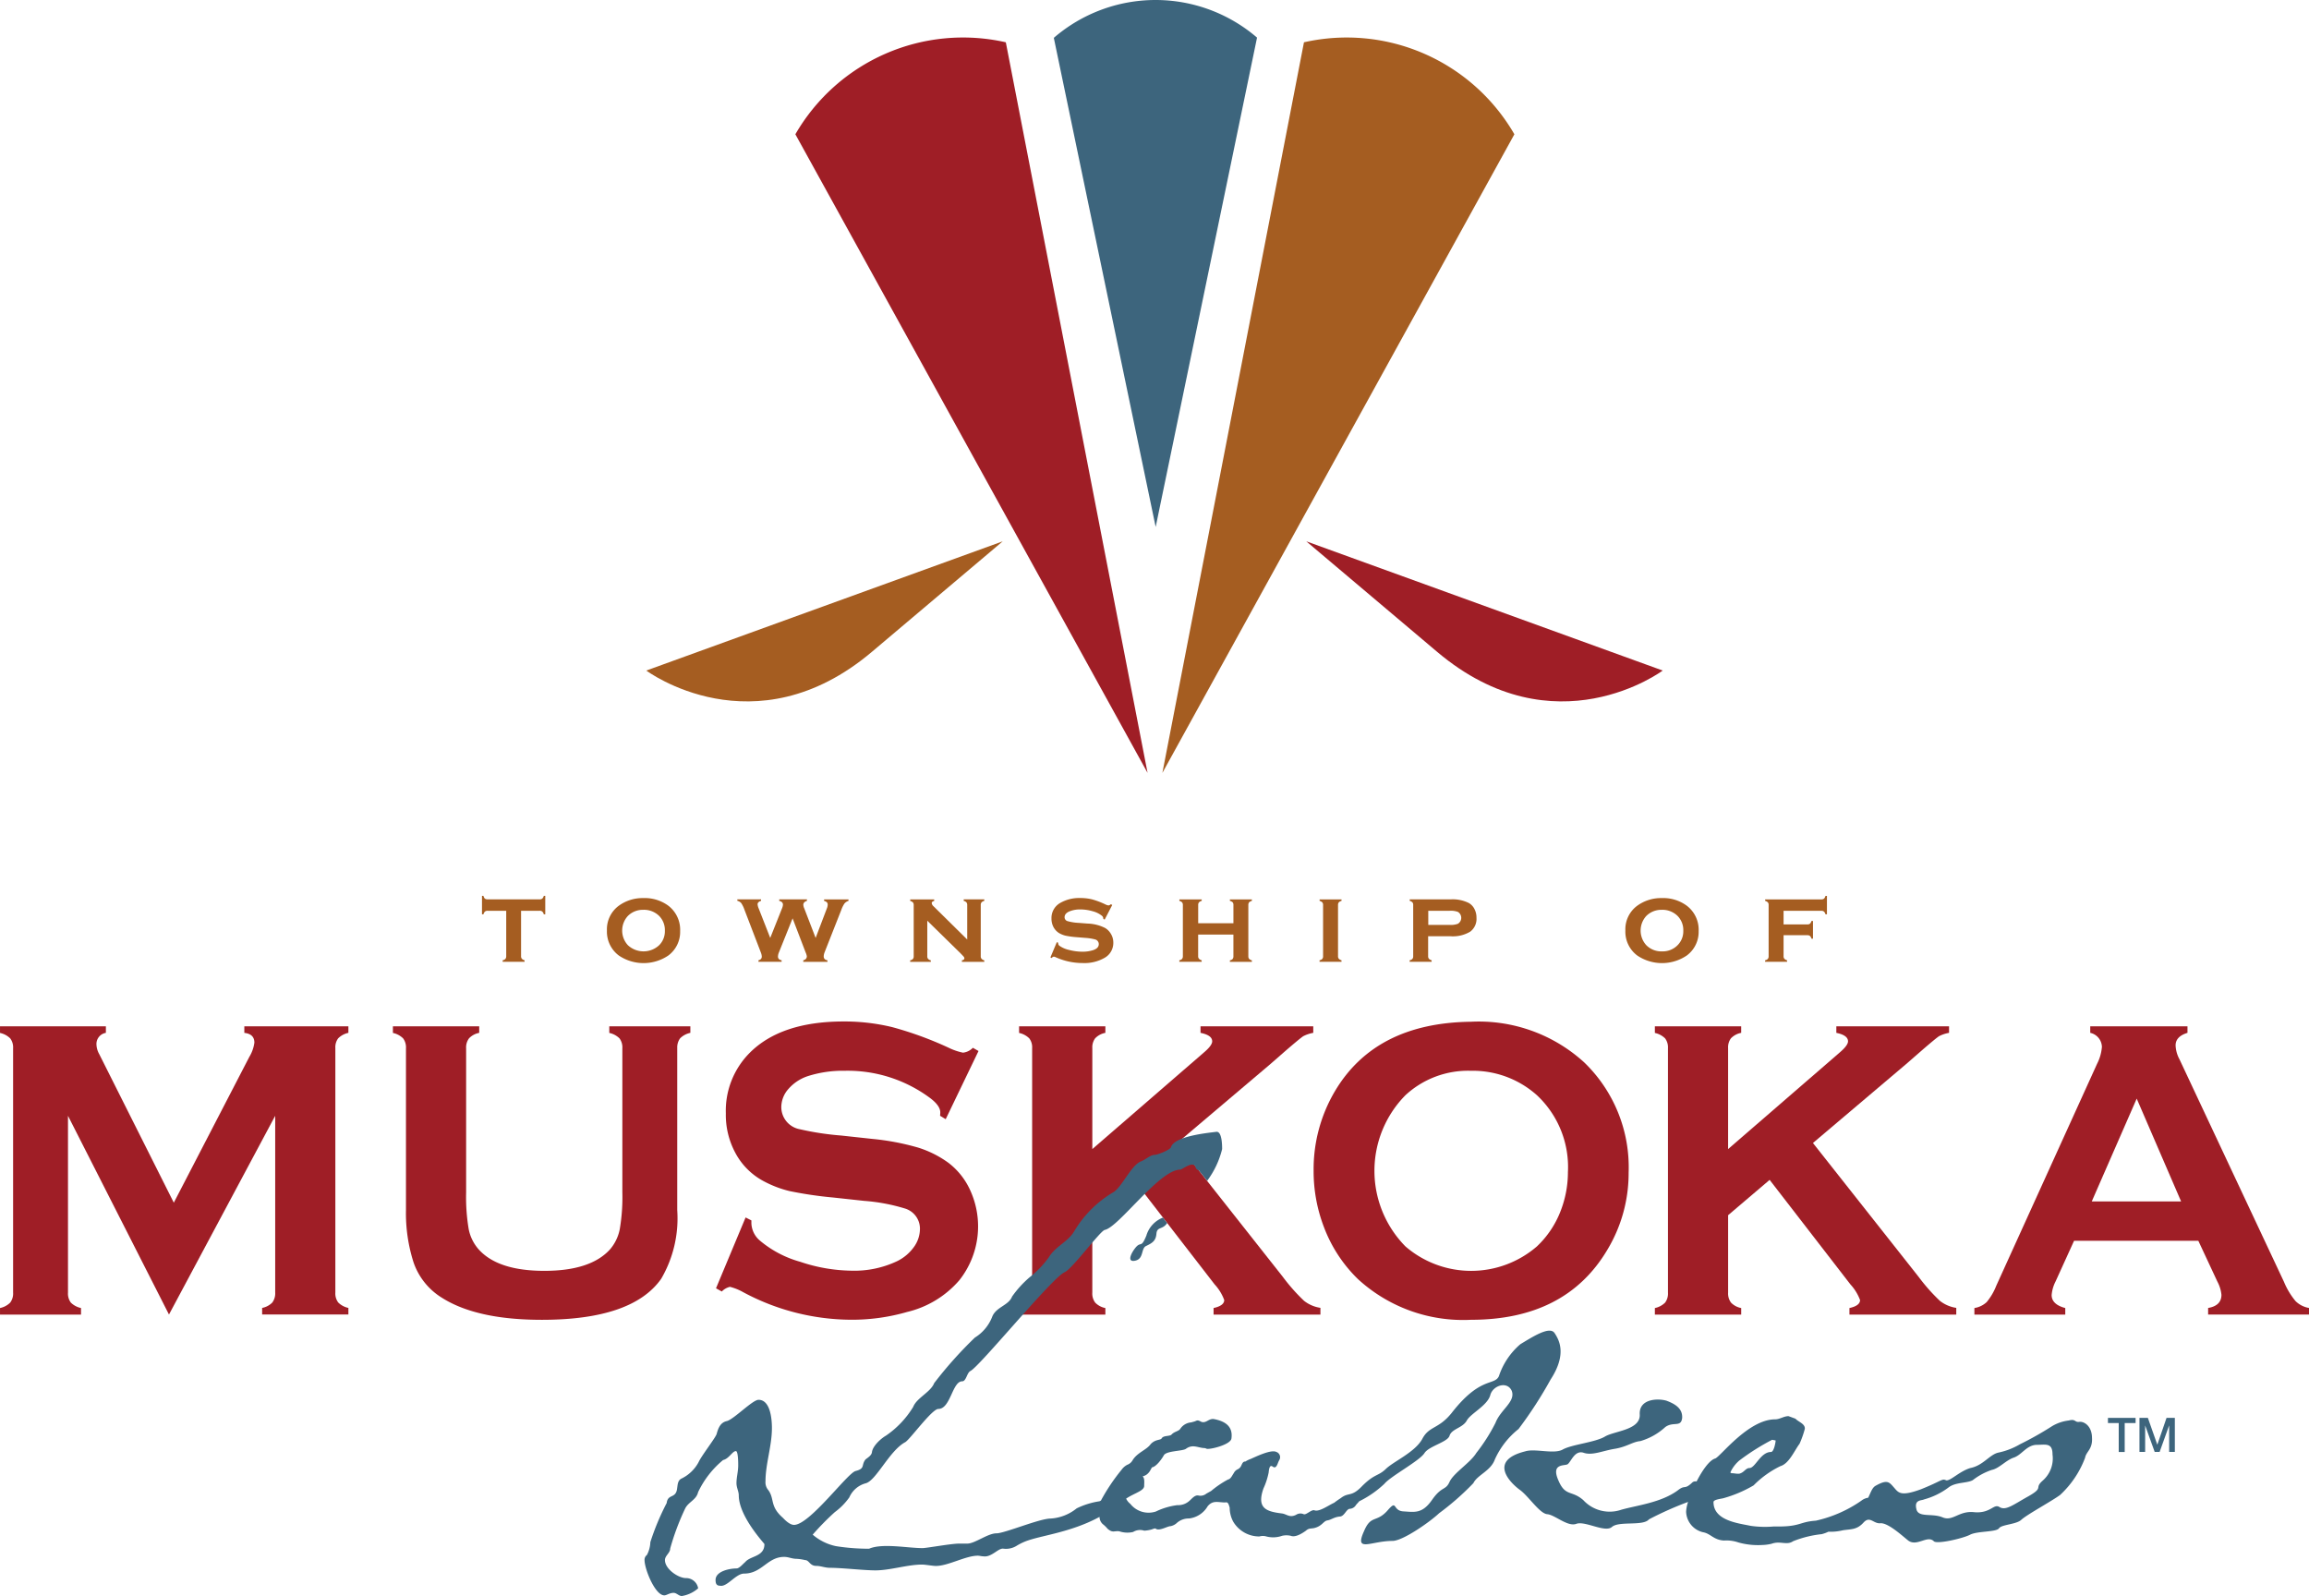 <svg xmlns="http://www.w3.org/2000/svg" width="169.501" height="117.181" viewBox="0 0 169.501 117.181">
  <g id="Group_1107" data-name="Group 1107" transform="translate(-62.999 -18)">
    <path id="Path_1101" data-name="Path 1101" d="M118.716,456.561,111.3,441.967v12.983a1.112,1.112,0,0,0,.208.729,1.527,1.527,0,0,0,.749.4v.482H106.31v-.482a1.487,1.487,0,0,0,.749-.4,1.1,1.1,0,0,0,.212-.729V437a1.082,1.082,0,0,0-.212-.715,1.5,1.5,0,0,0-.749-.4V435.4h7.772v.478a.826.826,0,0,0-.692.855,1.578,1.578,0,0,0,.206.712l5.472,10.9,5.547-10.708a2.7,2.7,0,0,0,.368-1.04q0-.637-.738-.716V435.4h7.639v.478a1.508,1.508,0,0,0-.747.4,1.079,1.079,0,0,0-.21.715v17.949a1.1,1.1,0,0,0,.21.729,1.494,1.494,0,0,0,.747.4v.482h-6.332v-.482a1.422,1.422,0,0,0,.743-.393,1.112,1.112,0,0,0,.216-.736V441.967l-7.8,14.594" transform="translate(-43.31 -342.059)" fill="#9f1e26"/>
    <path id="Path_1102" data-name="Path 1102" d="M195.066,437.015v11.873a8.8,8.8,0,0,1-1.178,5.045q-2.123,3.012-8.762,3.011-4.8,0-7.35-1.629a4.921,4.921,0,0,1-2.064-2.579,11.858,11.858,0,0,1-.559-3.848V437.015a1.11,1.11,0,0,0-.209-.731,1.522,1.522,0,0,0-.75-.4V435.4h6.335v.478a1.4,1.4,0,0,0-.745.4,1.1,1.1,0,0,0-.215.737v10.571a14.128,14.128,0,0,0,.19,2.709,3.156,3.156,0,0,0,.722,1.468q1.41,1.584,4.822,1.586t4.838-1.586a3.223,3.223,0,0,0,.705-1.468,13.974,13.974,0,0,0,.191-2.709V437.015a1.115,1.115,0,0,0-.209-.731,1.514,1.514,0,0,0-.75-.4V435.4h5.951v.478a1.506,1.506,0,0,0-.75.4,1.12,1.12,0,0,0-.211.731" transform="translate(-82.352 -342.059)" fill="#9f1e26"/>
    <path id="Path_1103" data-name="Path 1103" d="M290.8,446.672l-3.045,2.592v5.685a1.1,1.1,0,0,0,.218.738,1.409,1.409,0,0,0,.741.393v.482h-6.334v-.482a1.5,1.5,0,0,0,.749-.4,1.1,1.1,0,0,0,.209-.729V437a1.079,1.079,0,0,0-.209-.715,1.508,1.508,0,0,0-.749-.4V435.4h6.334v.478a1.4,1.4,0,0,0-.749.4,1.1,1.1,0,0,0-.209.718v7.415l8.222-7.118c.387-.331.578-.6.578-.792,0-.3-.283-.507-.857-.622V435.4h8.276v.478a2.553,2.553,0,0,0-.736.247c-.15.1-.576.448-1.283,1.058l-1.134.991-6.836,5.79,7.761,9.834a13.643,13.643,0,0,0,1.554,1.753,2.549,2.549,0,0,0,1.2.514v.495h-7.844v-.482c.52-.113.782-.31.782-.587a3.434,3.434,0,0,0-.707-1.15l-5.93-7.671" transform="translate(-144.571 -342.059)" fill="#9f1e26"/>
    <path id="Path_1104" data-name="Path 1104" d="M344.8,434.608a11.476,11.476,0,0,1,8.344,2.99,10.7,10.7,0,0,1,3.254,8.082,10.91,10.91,0,0,1-1.562,5.667q-3.051,5.14-10.008,5.139a11.422,11.422,0,0,1-8.3-2.987,10.458,10.458,0,0,1-2.5-3.825,11.433,11.433,0,0,1-.755-4.134,11.249,11.249,0,0,1,1.547-5.806q2.967-5.034,9.982-5.127m.012,3.6a6.764,6.764,0,0,0-4.8,1.793,7.905,7.905,0,0,0,0,11.1,7.384,7.384,0,0,0,9.65,0,7.036,7.036,0,0,0,1.745-2.611,7.852,7.852,0,0,0,.532-2.844A7.219,7.219,0,0,0,349.665,440,7.055,7.055,0,0,0,344.817,438.207Z" transform="translate(-173.843 -341.603)" fill="#9f1e26"/>
    <path id="Path_1105" data-name="Path 1105" d="M400.654,446.672l-3.047,2.592v5.685a1.107,1.107,0,0,0,.218.738,1.409,1.409,0,0,0,.742.393v.482H392.23v-.482a1.5,1.5,0,0,0,.752-.4,1.11,1.11,0,0,0,.209-.729V437a1.093,1.093,0,0,0-.209-.715,1.516,1.516,0,0,0-.752-.4V435.4h6.336v.478a1.415,1.415,0,0,0-.751.4,1.107,1.107,0,0,0-.209.718v7.415l8.224-7.118c.383-.331.579-.6.579-.792,0-.3-.289-.507-.858-.622V435.4h8.274v.478a2.529,2.529,0,0,0-.737.247c-.151.1-.577.448-1.28,1.058l-1.138.991-6.836,5.79L411.6,453.8a13.557,13.557,0,0,0,1.555,1.753,2.55,2.55,0,0,0,1.2.514v.495h-7.842v-.482c.517-.113.78-.31.78-.587a3.513,3.513,0,0,0-.709-1.15l-5.928-7.671" transform="translate(-207.749 -342.059)" fill="#9f1e26"/>
    <path id="Path_1106" data-name="Path 1106" d="M463.869,451.14h-9.121l-1.365,3a2.644,2.644,0,0,0-.282.987c0,.456.333.777,1,.952v.482h-6.671v-.482a1.722,1.722,0,0,0,.9-.434,4.4,4.4,0,0,0,.708-1.208l7.4-16.29a3.276,3.276,0,0,0,.353-1.243,1.085,1.085,0,0,0-.857-1.026V435.4h7.138v.478c-.58.176-.872.482-.872.917a2.338,2.338,0,0,0,.285,1.025l7.67,16.335a5.527,5.527,0,0,0,.854,1.42,1.856,1.856,0,0,0,.99.5v.482h-7.412v-.482q.979-.169.979-.968a2.626,2.626,0,0,0-.3-.971l-1.4-3m-1.261-2.881-3.26-7.549-3.3,7.549Z" transform="translate(-239.493 -342.059)" fill="#9f1e26"/>
    <path id="Path_1107" data-name="Path 1107" d="M249.272,436.774l-2.4,4.986-.413-.249c.008-.1.015-.187.015-.248,0-.353-.286-.73-.854-1.134a10.141,10.141,0,0,0-6.16-1.923,8.446,8.446,0,0,0-2.729.4,3.217,3.217,0,0,0-1.394.923,2.025,2.025,0,0,0-.534,1.346,1.657,1.657,0,0,0,1.366,1.624,20.739,20.739,0,0,0,3.028.461l2.307.25a18.264,18.264,0,0,1,3.327.631,7.609,7.609,0,0,1,2.256,1.133,5.249,5.249,0,0,1,1.579,1.994,6.369,6.369,0,0,1-.786,6.606,7.275,7.275,0,0,1-3.834,2.336,14.631,14.631,0,0,1-4.163.572,16.873,16.873,0,0,1-7.863-2.015,4.043,4.043,0,0,0-.984-.4,1.2,1.2,0,0,0-.6.343l-.426-.236,2.172-5.2.425.216v.2a1.748,1.748,0,0,0,.632,1.288,7.869,7.869,0,0,0,2.95,1.55,12.236,12.236,0,0,0,3.787.654,7.339,7.339,0,0,0,3.331-.7,3.287,3.287,0,0,0,1.22-1.023,2.282,2.282,0,0,0,.454-1.333,1.542,1.542,0,0,0-1.073-1.5,13.641,13.641,0,0,0-3.027-.57l-2.263-.245a28.857,28.857,0,0,1-3.215-.475,7.971,7.971,0,0,1-1.881-.718,5.011,5.011,0,0,1-2.1-2.1,5.88,5.88,0,0,1-.69-2.885,6.022,6.022,0,0,1,1.746-4.437q2.289-2.3,6.87-2.309a14.941,14.941,0,0,1,3.594.414,25.978,25.978,0,0,1,4.155,1.518,4.337,4.337,0,0,0,1.046.358,1.19,1.19,0,0,0,.724-.358l.411.234" transform="translate(-114.45 -341.603)" fill="#9f1e26"/>
    <path id="Path_1108" data-name="Path 1108" d="M192.451,413.949v3.331a.288.288,0,0,0,.057.191.422.422,0,0,0,.2.113v.111H191.1v-.111a.387.387,0,0,0,.2-.1.306.306,0,0,0,.061-.2v-3.334H190a.3.3,0,0,0-.2.058.413.413,0,0,0-.109.2h-.109v-1.352h.109a.421.421,0,0,0,.1.2.323.323,0,0,0,.2.055h3.817a.293.293,0,0,0,.2-.055.419.419,0,0,0,.111-.2h.108v1.352h-.108a.407.407,0,0,0-.111-.2.288.288,0,0,0-.2-.058h-1.359" transform="translate(-91.201 -329.092)" fill="#a55d21"/>
    <path id="Path_1109" data-name="Path 1109" d="M213.852,413.24a2.915,2.915,0,0,1,1.821.557,2.218,2.218,0,0,1,.871,1.867,2.155,2.155,0,0,1-.871,1.795,3.242,3.242,0,0,1-3.626,0,2.188,2.188,0,0,1-.877-1.831,2.152,2.152,0,0,1,.877-1.83,2.967,2.967,0,0,1,1.806-.557m0,.862a1.538,1.538,0,0,0-1.15.454,1.586,1.586,0,0,0,0,2.137,1.683,1.683,0,0,0,2.307,0,1.436,1.436,0,0,0,.413-1.047,1.476,1.476,0,0,0-.413-1.09A1.593,1.593,0,0,0,213.853,414.1Z" transform="translate(-103.617 -329.314)" fill="#a55d21"/>
    <path id="Path_1110" data-name="Path 1110" d="M237.745,414.86l-1,2.491a.908.908,0,0,0-.073.306c0,.152.09.246.269.277v.111h-1.7v-.111c.164-.042.244-.13.244-.277a.933.933,0,0,0-.073-.306l-1.2-3.129a2.1,2.1,0,0,0-.232-.48.533.533,0,0,0-.29-.172v-.11h1.742v.11c-.172.057-.255.14-.255.258a.978.978,0,0,0,.08.3l.848,2.165.856-2.148a.857.857,0,0,0,.078-.295c0-.137-.09-.229-.273-.277v-.11H238.8v.11c-.177.057-.266.155-.266.286a.733.733,0,0,0,.07.269l.834,2.165.832-2.186a.73.73,0,0,0,.053-.249.243.243,0,0,0-.056-.176.491.491,0,0,0-.209-.108v-.11h1.793v.11a.649.649,0,0,0-.293.189,1.983,1.983,0,0,0-.232.463l-1.233,3.129a.885.885,0,0,0-.062.295c0,.161.091.256.275.287v.111h-1.775v-.111c.172-.049.26-.147.26-.3a1.081,1.081,0,0,0-.09-.285l-.953-2.491" transform="translate(-116.564 -329.442)" fill="#a55d21"/>
    <path id="Path_1111" data-name="Path 1111" d="M264.816,415.024v2.606a.283.283,0,0,0,.059.2.383.383,0,0,0,.2.108v.111h-1.516v-.111a.362.362,0,0,0,.2-.1.289.289,0,0,0,.06-.2v-3.756a.291.291,0,0,0-.057-.194.46.46,0,0,0-.2-.11v-.11h1.761v.11c-.12.03-.181.085-.181.159a.361.361,0,0,0,.13.23l2.475,2.443v-2.529a.316.316,0,0,0-.057-.2.449.449,0,0,0-.2-.108v-.11H269v.11a.423.423,0,0,0-.2.108.3.3,0,0,0-.059.2v3.754a.279.279,0,0,0,.059.191.414.414,0,0,0,.2.113v.111h-1.643v-.111c.121-.024.181-.074.181-.15a.193.193,0,0,0-.048-.118c-.033-.039-.109-.121-.225-.24l-2.448-2.4" transform="translate(-133.746 -329.442)" fill="#a55d21"/>
    <path id="Path_1112" data-name="Path 1112" d="M292.325,413.752l-.554,1.068-.1-.053a.279.279,0,0,0-.085-.214,1.8,1.8,0,0,0-.689-.345,3.272,3.272,0,0,0-.924-.134,2,2,0,0,0-.7.111c-.3.1-.444.259-.444.462a.294.294,0,0,0,.211.283,3.547,3.547,0,0,0,.828.131l.646.05a3.054,3.054,0,0,1,1.292.325,1.184,1.184,0,0,1,.4.394,1.231,1.231,0,0,1,.2.691,1.252,1.252,0,0,1-.63,1.1,2.967,2.967,0,0,1-1.627.388,4.781,4.781,0,0,1-2-.44.293.293,0,0,0-.11-.028.192.192,0,0,0-.151.1l-.1-.043.47-1.121.1.04v.034a.233.233,0,0,0,.079.179,1.905,1.905,0,0,0,.711.314,3.9,3.9,0,0,0,.99.132,2.47,2.47,0,0,0,.781-.113c.282-.091.421-.24.421-.447a.359.359,0,0,0-.292-.346,3.748,3.748,0,0,0-.708-.109l-.643-.052A5.861,5.861,0,0,1,288.9,416a1.756,1.756,0,0,1-.478-.192,1.174,1.174,0,0,1-.412-.447,1.329,1.329,0,0,1-.143-.617,1.266,1.266,0,0,1,.645-1.149,2.785,2.785,0,0,1,1.459-.359,3.581,3.581,0,0,1,.88.1,5.841,5.841,0,0,1,.973.368.724.724,0,0,0,.231.076.288.288,0,0,0,.17-.091l.1.055" transform="translate(-147.68 -329.314)" fill="#a55d21"/>
    <path id="Path_1113" data-name="Path 1113" d="M314.038,416.047h-2.586v1.583a.279.279,0,0,0,.058.191.413.413,0,0,0,.2.113v.111h-1.64v-.111a.384.384,0,0,0,.2-.1.307.307,0,0,0,.06-.2v-3.756a.3.3,0,0,0-.057-.194.461.461,0,0,0-.2-.11v-.11h1.64v.11a.4.4,0,0,0-.2.108.294.294,0,0,0-.058.194v1.339h2.586v-1.339a.3.3,0,0,0-.052-.192.467.467,0,0,0-.207-.11v-.11h1.614v.11a.445.445,0,0,0-.206.108.331.331,0,0,0-.054.2v3.754a.308.308,0,0,0,.054.191.434.434,0,0,0,.206.113v.111h-1.614v-.111a.378.378,0,0,0,.2-.1.311.311,0,0,0,.058-.2v-1.583" transform="translate(-160.498 -329.442)" fill="#a55d21"/>
    <path id="Path_1114" data-name="Path 1114" d="M335.657,413.876v3.754a.279.279,0,0,0,.056.191.411.411,0,0,0,.2.113v.111H334.3v-.111a.371.371,0,0,0,.2-.1.291.291,0,0,0,.06-.2v-3.756a.3.3,0,0,0-.056-.194.5.5,0,0,0-.2-.11v-.11h1.61v.11a.421.421,0,0,0-.2.108.3.3,0,0,0-.056.2" transform="translate(-174.435 -329.442)" fill="#a55d21"/>
    <path id="Path_1115" data-name="Path 1115" d="M351.219,416.17v1.46a.29.29,0,0,0,.056.193.425.425,0,0,0,.2.11v.111h-1.613v-.111a.36.36,0,0,0,.2-.1.284.284,0,0,0,.06-.2v-3.756a.294.294,0,0,0-.055-.194.467.467,0,0,0-.2-.11v-.11h3a2.665,2.665,0,0,1,1.343.269,1.046,1.046,0,0,1,.411.443,1.355,1.355,0,0,1,.147.645,1.164,1.164,0,0,1-.467,1.018,2.487,2.487,0,0,1-1.436.333h-1.636m0-.834h1.572a1.524,1.524,0,0,0,.6-.081.51.51,0,0,0,0-.875,1.519,1.519,0,0,0-.6-.081h-1.572Z" transform="translate(-183.382 -329.442)" fill="#a55d21"/>
    <path id="Path_1116" data-name="Path 1116" d="M389.818,413.24a2.91,2.91,0,0,1,1.819.557,2.213,2.213,0,0,1,.875,1.867,2.151,2.151,0,0,1-.875,1.795,3.243,3.243,0,0,1-3.627,0,2.18,2.18,0,0,1-.876-1.831,2.144,2.144,0,0,1,.876-1.83,2.967,2.967,0,0,1,1.808-.557m0,.862a1.55,1.55,0,0,0-1.153.454,1.593,1.593,0,0,0,0,2.137,1.545,1.545,0,0,0,1.156.458,1.527,1.527,0,0,0,1.151-.458,1.437,1.437,0,0,0,.414-1.047,1.477,1.477,0,0,0-.414-1.09A1.585,1.585,0,0,0,389.821,414.1Z" transform="translate(-204.818 -329.314)" fill="#a55d21"/>
    <path id="Path_1117" data-name="Path 1117" d="M412.631,415.739v1.539a.288.288,0,0,0,.056.193.416.416,0,0,0,.2.113v.111h-1.612v-.111a.37.37,0,0,0,.2-.1.3.3,0,0,0,.059-.2v-3.756a.289.289,0,0,0-.055-.194.489.489,0,0,0-.2-.11v-.11H415.4a.3.3,0,0,0,.2-.055.433.433,0,0,0,.107-.2h.108v1.352h-.108a.4.4,0,0,0-.11-.2.288.288,0,0,0-.2-.058h-2.766v1h1.74a.317.317,0,0,0,.2-.056.464.464,0,0,0,.109-.2h.11V416h-.11a.427.427,0,0,0-.109-.2.3.3,0,0,0-.2-.057h-1.74" transform="translate(-218.702 -329.092)" fill="#a55d21"/>
    <path id="Path_1118" data-name="Path 1118" d="M288.384,260.854a11.43,11.43,0,0,1,14.918-.017l-7.441,35.924-7.477-35.906" transform="translate(-148.025 -240.076)" fill="#3d657d"/>
    <path id="Path_1119" data-name="Path 1119" d="M317.532,264.9a14.215,14.215,0,0,1,15.447,6.752l-25.84,46.879,10.393-53.63" transform="translate(-158.811 -243.795)" fill="#a55d21"/>
    <path id="Path_1120" data-name="Path 1120" d="M259.178,264.9a14.213,14.213,0,0,0-15.449,6.752l25.855,46.879L259.178,264.9" transform="translate(-122.343 -243.795)" fill="#9f1e26"/>
    <path id="Path_1121" data-name="Path 1121" d="M332.027,351.612l26.155,9.482s-7.93,5.92-16.564-1.377l-9.591-8.1" transform="translate(-173.125 -293.871)" fill="#9f1e26"/>
    <path id="Path_1122" data-name="Path 1122" d="M244.127,351.612l-26.156,9.482s7.932,5.92,16.566-1.377l9.59-8.1" transform="translate(-107.529 -293.871)" fill="#a55d21"/>
    <path id="Path_1123" data-name="Path 1123" d="M254.532,461.219c-.34.849-.384.566-.642.751s-.939,1.226-.256,1.134c.725-.1.472-.892.853-1.083s.725-.331.77-.895.444-.275.788-.795l-.308-.4a2.03,2.03,0,0,0-1.207,1.284m27.32,14.222a30.467,30.467,0,0,0,2.347-3.624c1.193-1.836.641-2.871.3-3.389-.342-.566-1.579.231-2.523.8a5.263,5.263,0,0,0-1.578,2.353c-.34.709-1.366,0-3.459,2.685-.98,1.226-1.664.943-2.172,1.933-.557.987-2.137,1.646-2.693,2.212-.555.517-.809.328-1.707,1.225-.809.85-.984.426-1.579.894a5.883,5.883,0,0,0-.482.339c-.388.167-1.073.675-1.435.557-.212-.1-.635.376-.809.277a.587.587,0,0,0-.554.051c-.47.234-.683-.051-1.023-.1-1.156-.141-1.882-.373-1.368-1.837a5.171,5.171,0,0,0,.382-1.174c.045-.518.172-.518.3-.427.257.189.342-.189.426-.376l.045-.092a.407.407,0,0,0-.213-.614c-.385-.189-1.453.33-1.88.518a1.774,1.774,0,0,0-.383.187c-.17,0-.212.1-.3.286a.541.541,0,0,1-.255.28.591.591,0,0,0-.3.285c-.13.186-.214.425-.425.472a7.137,7.137,0,0,0-1.239.84l-.345.192a.68.68,0,0,1-.593.14c-.26-.046-.474.235-.641.379a1.228,1.228,0,0,1-.9.329,5.041,5.041,0,0,0-1.578.469,1.708,1.708,0,0,1-1.876-.564,1.071,1.071,0,0,1-.307-.384c.61-.411,1.326-.565,1.326-.936,0-.241.048-.567-.115-.693.013,0,.021-.009.035-.013.511-.139.592-.659.68-.659.257-.048.641-.516.852-.894.216-.327,1.411-.283,1.626-.471.466-.327.81-.094,1.28-.046a.416.416,0,0,1,.21.046c.171.1,1.8-.283,1.838-.755.13-.939-.553-1.269-1.236-1.408-.43-.1-.6.331-.983.189-.255-.144-.3-.1-.426-.049s-.17.049-.3.093a1.061,1.061,0,0,0-.811.472c-.128.191-.43.191-.641.422-.13.144-.6.049-.727.282-.086.144-.47.051-.811.428-.3.422-.981.61-1.322,1.176a.737.737,0,0,1-.387.331,1.178,1.178,0,0,0-.427.374,14.147,14.147,0,0,0-1.511,2.255.6.6,0,0,1-.11.052,5.8,5.8,0,0,0-1.669.519,3.365,3.365,0,0,1-1.92.749c-.808,0-3.373,1.085-3.971,1.085-.639,0-1.578.753-2.135.753h-.6c-.593,0-2.386.331-2.686.331-1.11,0-2.946-.377-3.929.046a15.489,15.489,0,0,1-2.433-.19,3.8,3.8,0,0,1-1.705-.844,19.456,19.456,0,0,1,1.622-1.652,4.738,4.738,0,0,0,1.066-1.083,1.831,1.831,0,0,1,1.2-1.034c.768-.188,1.75-2.4,2.9-3.016.343-.185,1.966-2.443,2.435-2.443.9,0,1.024-2.027,1.749-2.027.3,0,.34-.61.6-.755.641-.283,6.021-6.872,6.917-7.252.554-.233,2.6-3.012,2.945-3.106,1.026-.189,4.013-4.428,5.551-4.428.151,0,1-.734,1.14-.126.018.082.131.149.221.182l.61.766a6.445,6.445,0,0,0,1.1-2.329c0-.234,0-1.32-.427-1.267-.729.092-3.073.325-3.329,1.126-.041.19-.985.566-1.2.566-.3,0-.639.33-.979.471-.727.233-1.453,1.977-2.1,2.3a8.136,8.136,0,0,0-2.817,2.827c-.471.806-1.363,1.083-1.876,1.928a7.27,7.27,0,0,1-1.408,1.463,7.644,7.644,0,0,0-1.283,1.411c-.257.658-1.153.754-1.451,1.462a3.119,3.119,0,0,1-1.281,1.551,30.06,30.06,0,0,0-2.988,3.343c-.256.662-1.283,1.083-1.538,1.742a6.883,6.883,0,0,1-2.007,2.117c-.339.19-.981.754-1.024,1.225-.042.234-.3.381-.468.516-.342.43,0,.662-.727.85-.6.143-3.372,3.956-4.524,3.956-.3,0-.641-.329-.813-.516-.978-.851-.6-1.368-1.065-2.026a.88.88,0,0,1-.216-.659c0-1.273.472-2.592.472-3.907,0-.707-.127-2.074-.984-2.074-.427,0-1.747,1.367-2.3,1.555-.471.093-.643.469-.771.94-.042.236-1.11,1.6-1.322,2.07a2.814,2.814,0,0,1-1.28,1.226c-.258.142-.258.424-.3.7-.084.8-.681.378-.768,1.086a18.165,18.165,0,0,0-1.2,2.872,2.152,2.152,0,0,1-.253.943.434.434,0,0,0-.172.375c0,.659.771,2.588,1.451,2.588.172,0,.385-.184.684-.184.215,0,.383.233.6.233a2.4,2.4,0,0,0,1.2-.566.9.9,0,0,0-.9-.751c-.554,0-1.538-.662-1.538-1.321,0-.327.385-.519.385-.847a18.214,18.214,0,0,1,1.111-2.964c.256-.475.81-.614.939-1.179a6.871,6.871,0,0,1,1.835-2.356c.427-.091.683-.655.939-.655.169,0,.169.894.169,1.037,0,.47-.127.89-.127,1.315,0,.328.169.612.169.895,0,1.553,1.883,3.532,1.883,3.581,0,.939-1.026.847-1.409,1.317-.172.14-.428.469-.644.469-.468,0-1.534.189-1.534.847,0,.285.082.423.34.423.513.1,1.152-.892,1.751-.892,1.32,0,1.708-1.225,2.944-1.225.339,0,.554.142.939.142a3.467,3.467,0,0,1,.6.093c.3,0,.34.425.813.425.339,0,.639.141,1.022.141.857,0,2.477.188,3.329.188,1.07,0,2.349-.426,3.417-.426.253,0,.767.1,1.024.1.9,0,2.178-.752,3.073-.752.128,0,.258.045.387.045.6.1,1.067-.565,1.451-.565a1.486,1.486,0,0,0,.983-.19,4.258,4.258,0,0,1,.639-.326c1.115-.451,3.3-.635,5.475-1.812a.717.717,0,0,0,.249.54,2.162,2.162,0,0,1,.339.331c.386.327.474.141.857.185a1.852,1.852,0,0,0,1.022.05.971.971,0,0,1,.814-.094,2.5,2.5,0,0,0,.553-.093c.13-.048.256-.1.3-.048.256.185.854-.189,1.068-.189a.924.924,0,0,0,.47-.235,1.3,1.3,0,0,1,.894-.33,1.831,1.831,0,0,0,1.369-.895c.384-.47.769-.282,1.279-.282.216-.049.253.092.34.377a2.169,2.169,0,0,0,.259,1.032,2.22,2.22,0,0,0,1.923,1.087.9.9,0,0,1,.509,0,1.968,1.968,0,0,0,1.156-.048,1.441,1.441,0,0,1,.637,0c.344.141.855-.19,1.114-.376.208-.189.34-.141.592-.189.6-.141.685-.518.981-.565s.472-.237.9-.283c.341,0,.472-.517.727-.567a.567.567,0,0,0,.472-.28c.038-.05.125-.143.209-.237.012-.014.018-.025.03-.038a7.429,7.429,0,0,0,1.847-1.281c.467-.565,2.6-1.694,2.945-2.26.339-.517,1.7-.8,1.838-1.27.164-.519.978-.566,1.276-1.132.3-.516,1.493-1.08,1.711-1.835.17-.705,1.236-1.083,1.579-.329.3.8-.813,1.364-1.194,2.353a13.051,13.051,0,0,1-1.41,2.213c-.427.71-1.666,1.462-1.962,2.118s-.56.284-1.284,1.321-1.28.893-2.093.845c-.85-.044-.426-.942-1.194-.044-.811.893-1.2.281-1.709,1.5-.724,1.6.513.711,2.091.711.77,0,2.776-1.417,3.418-2.028a19.571,19.571,0,0,0,2.519-2.211c.3-.614,1.281-.894,1.58-1.747A5.993,5.993,0,0,1,281.852,475.441ZM323,474.925c-.343.044-.258-.237-.769-.1a3.058,3.058,0,0,0-1.239.425,23.851,23.851,0,0,1-2.347,1.321,5.22,5.22,0,0,1-1.578.61c-.644.14-1.113.944-2.051,1.131-.81.237-1.495.986-1.793.9-.3-.143-.3.044-1.836.659-1.535.565-1.664.236-2-.142s-.471-.608-1.368-.094c-.235.156-.332.5-.511.859a1.044,1.044,0,0,0-.514.226,9.435,9.435,0,0,1-3.33,1.459c-1.28.091-1.108.47-3.074.424a7.389,7.389,0,0,1-1.707-.045c-.9-.19-2.731-.378-2.731-1.745,0-.187.553-.237.724-.283a9.3,9.3,0,0,0,2.219-.942,7.157,7.157,0,0,1,1.965-1.411c.642-.188,1.023-1.129,1.411-1.648a7.219,7.219,0,0,0,.383-1.084c.044-.374-.47-.516-.687-.753l-.509-.187c-.343,0-.643.235-.982.235-1.964,0-4.011,2.729-4.395,2.873-.421.115-.946.861-1.37,1.688a.372.372,0,0,0-.288.051c-.643.613-.514.142-1.108.613-1.239.9-2.992,1.085-4.143,1.414a2.632,2.632,0,0,1-2.775-.706c-.853-.754-1.322-.236-1.835-1.46-.555-1.27.471-1.037.684-1.18.257-.188.512-1.034,1.151-.846.643.235,1.408-.139,2.3-.283s1.324-.519,1.881-.566a4.593,4.593,0,0,0,1.838-1.034c.594-.425,1.149.048,1.235-.66.043-.7-.513-1.034-1.151-1.272-.643-.189-2.009-.141-1.963.99.084,1.175-1.881,1.225-2.564,1.648-.727.425-2.388.566-3.076.939-.639.377-2.045-.092-2.771.142-2.816.707-.982,2.4-.386,2.828.642.469,1.452,1.74,2.008,1.784s1.495.945,2.132.708,2.093.661,2.606.237c.513-.47,2.3-.046,2.729-.567a24.657,24.657,0,0,1,2.87-1.279,2.745,2.745,0,0,0-.143.716,1.606,1.606,0,0,0,1.234,1.508c.561.092.773.565,1.541.611a2.687,2.687,0,0,1,1.067.141,5.345,5.345,0,0,0,1.748.186,3.366,3.366,0,0,0,.683-.09c.642-.237,1.112.138,1.58-.187a7.874,7.874,0,0,1,2.093-.518,2.522,2.522,0,0,0,.5-.181,3.869,3.869,0,0,0,1.075-.107c.641-.09,1.026-.042,1.5-.562s.724.093,1.235.049c.558-.049,1.579.894,2.05,1.27.639.471,1.409-.422,1.878.05.216.234,2.093-.194,2.648-.472.515-.283,1.921-.189,2.132-.472.175-.283,1.237-.283,1.623-.613.386-.376,2.223-1.368,2.862-1.836a7.115,7.115,0,0,0,1.837-2.73c.086-.473.555-.615.51-1.459C323.932,475.206,323.334,474.876,323,474.925Zm-24.933,2.824a16.91,16.91,0,0,1,2.39-1.508l.256.048c0,.144-.127.847-.34.847-.767,0-1.154,1.178-1.582,1.178-.255,0-.382.284-.64.379-.168.093-.425,0-.681,0l-.085-.048A2.559,2.559,0,0,1,298.063,477.749Zm22.241,1.5c-.641.565.13.472-1.025,1.131-1.108.612-1.663,1.086-2.134.8-.426-.281-.641.472-1.834.378-1.153-.139-1.581.7-2.348.376s-1.795.047-1.922-.613c-.17-.7.385-.609.554-.7a5.333,5.333,0,0,0,1.833-.9c.515-.378,1.326-.282,1.753-.517a4.665,4.665,0,0,1,1.407-.755c.512-.1,1.027-.7,1.582-.893.6-.19.938-.9,1.665-.944.684,0,1.2-.185,1.2.706A2.159,2.159,0,0,1,320.3,479.254Z" transform="translate(-107.367 -352.549)" fill="#3d657d"/>
    <path id="Path_1124" data-name="Path 1124" d="M470.52,503.049h2.026v.379h-.8v2.125h-.438v-2.125h-.792v-.379" transform="translate(-252.775 -380.965)" fill="#3d657d"/>
    <path id="Path_1125" data-name="Path 1125" d="M475.956,503.049h.617l.69,1.96h.007l.673-1.96h.61v2.5h-.417v-1.931h-.007l-.694,1.931h-.361l-.695-1.931h-.006v1.931h-.417v-2.5" transform="translate(-255.901 -380.965)" fill="#3d657d"/>
  </g>
</svg>
